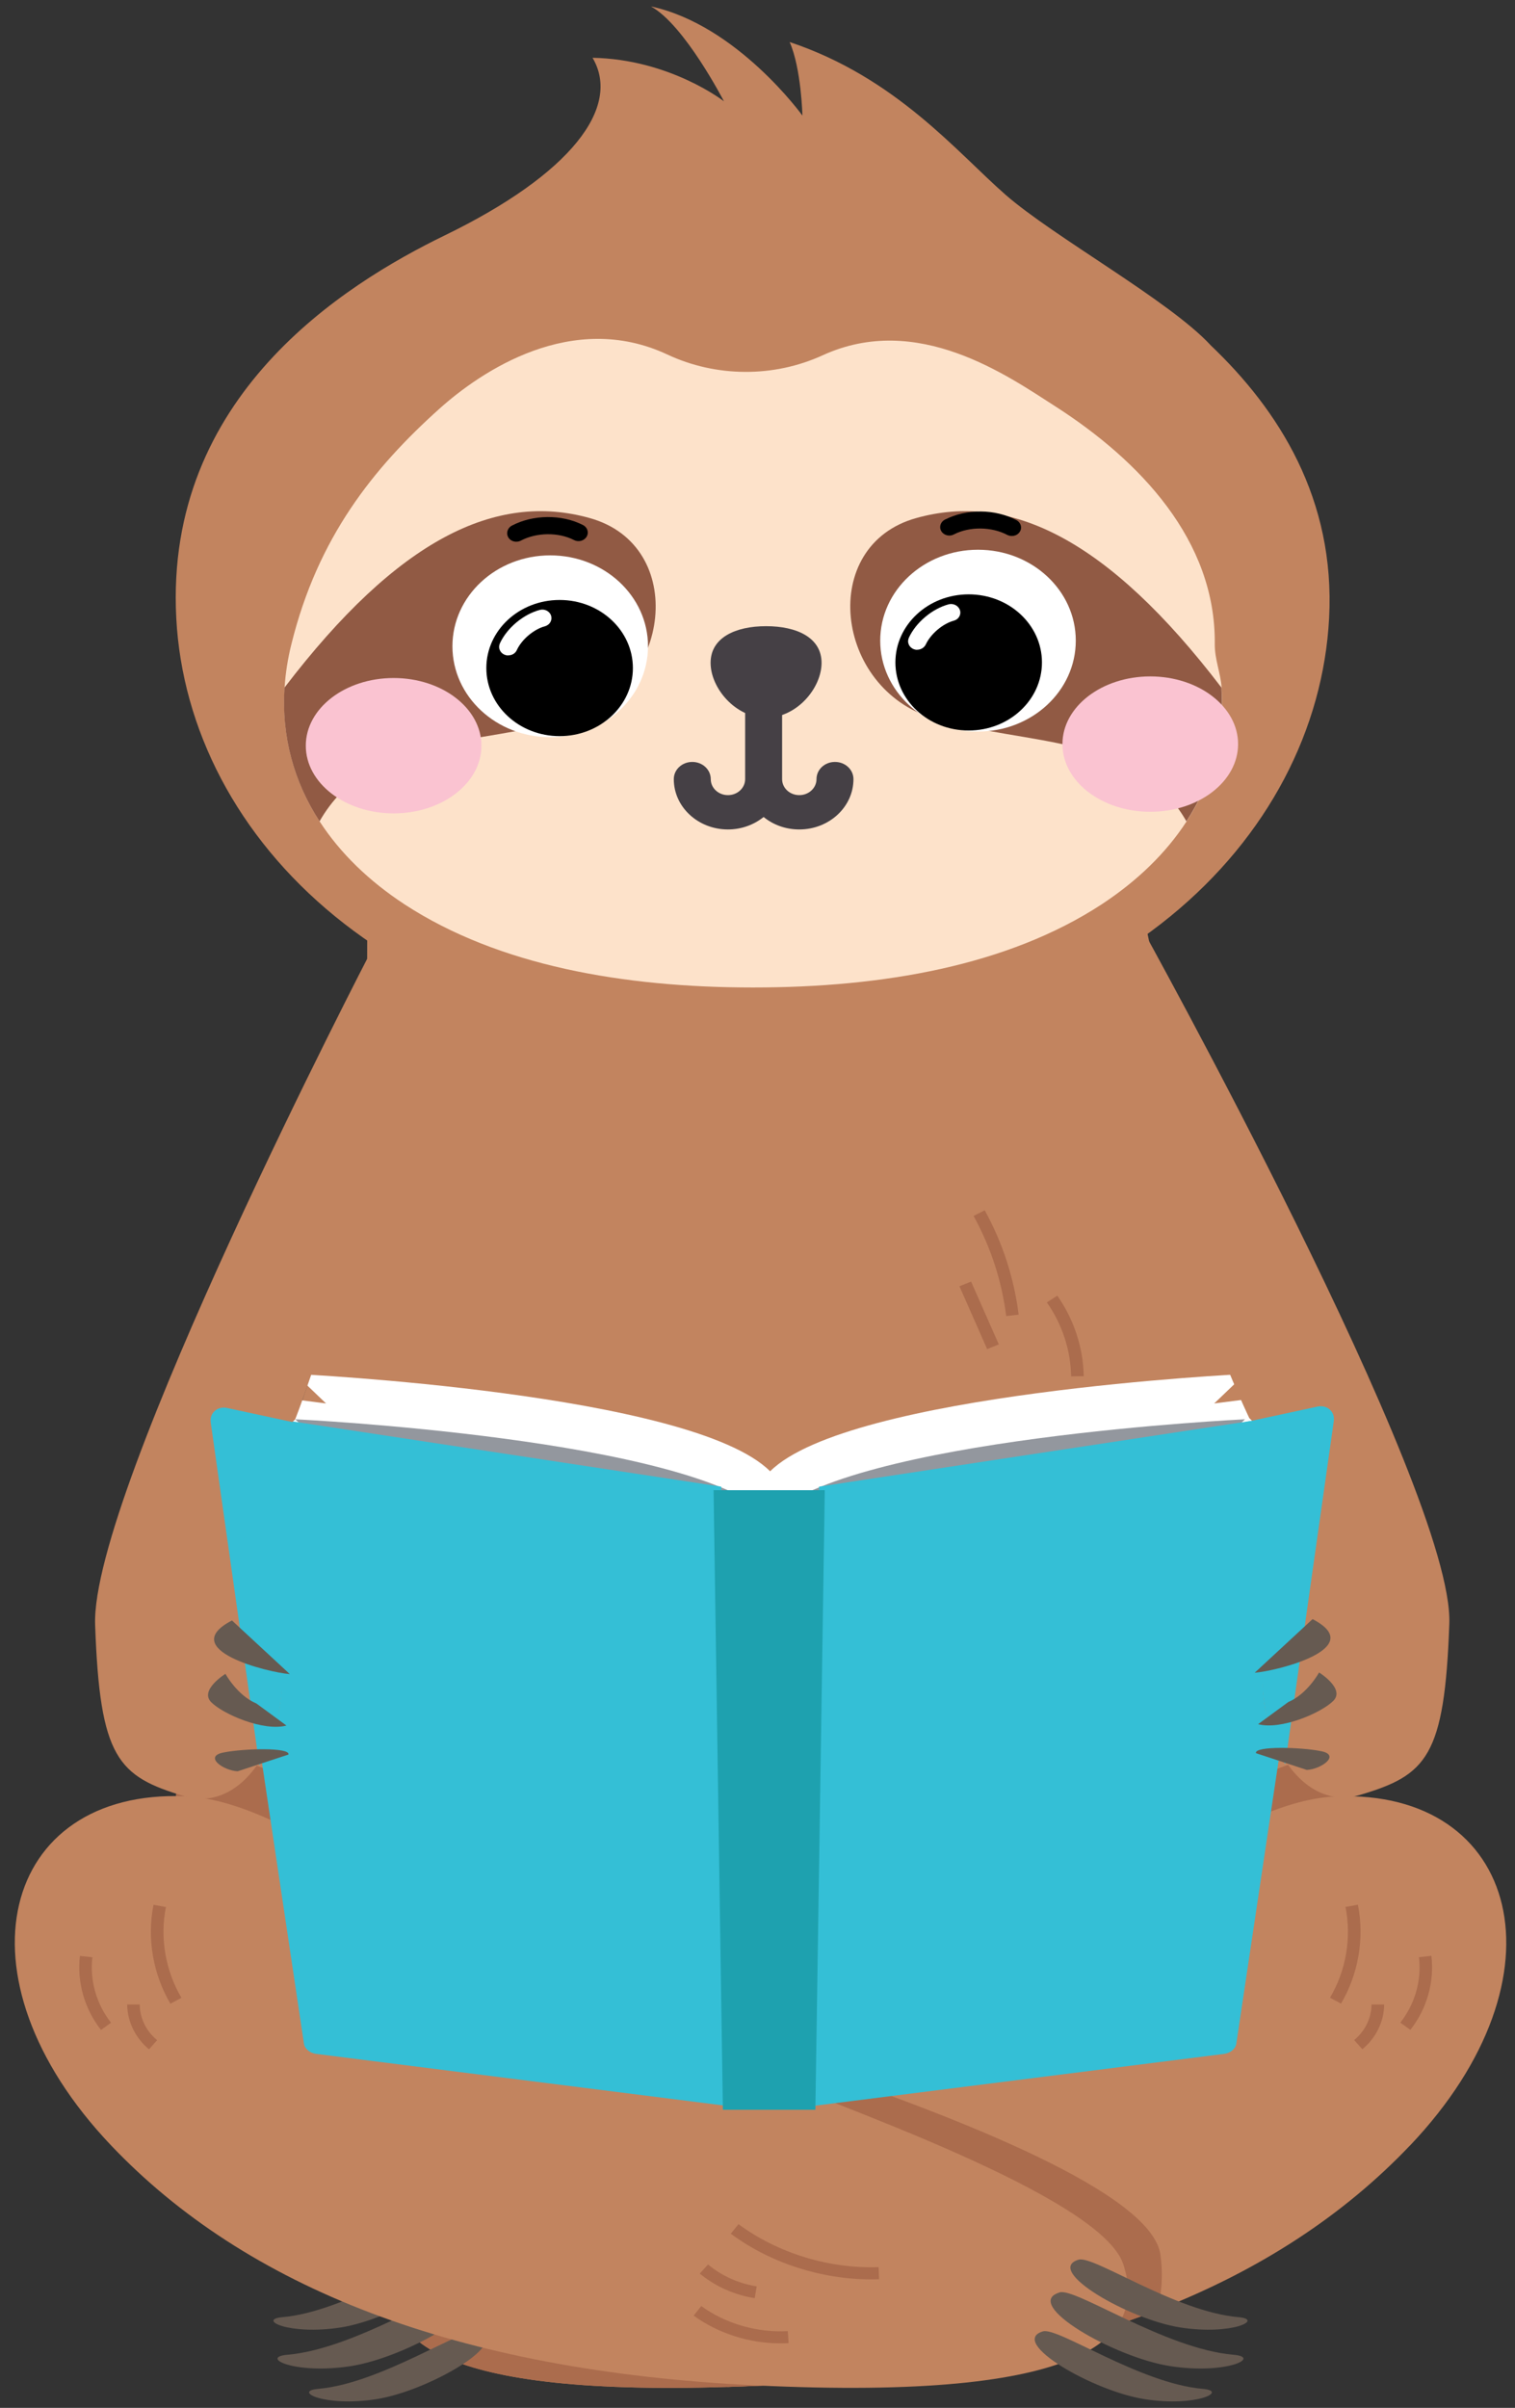 <svg xmlns="http://www.w3.org/2000/svg" width="124" height="197" viewBox="0 0 124 197" fill="none"><rect x="0" y="0" width="124" height="197" fill="#333333" stroke="none"/><g clip-path="url(#clip0_590_7235)"><path d="M109.325 151.159C109.325 151.159 78.462 178.017 61.857 177.3C45.245 178.017 14.375 151.159 14.375 151.159C14.375 151.159 14.171 147.693 14.77 142.853C15.21 139.249 16.098 134.876 17.867 130.608C21.978 120.638 30.362 109.169 30.047 75.175C30.047 75.175 50.749 69.533 61.863 69.414C72.977 69.533 93.666 75.175 93.666 75.175C100.138 106.479 105.734 115.969 105.853 130.608C105.899 135.974 108.786 140.742 109.134 144.635C109.483 148.515 109.331 151.152 109.331 151.152L109.325 151.159Z" fill="#C2845F"></path><path d="M109.325 151.159C109.325 151.159 78.462 178.017 61.857 177.3C45.245 178.017 14.375 151.159 14.375 151.159C14.375 151.159 14.171 147.693 14.77 142.853C22.813 143.852 30.79 149.442 38.984 154.059C50.973 160.806 61.936 167.073 61.936 167.073C61.936 167.073 81.461 156.446 88.471 152.645C98.04 147.45 105.3 143.826 109.424 143.352C109.772 147.233 109.325 151.159 109.325 151.159Z" fill="#AB6C4D"></path><path d="M99.066 28.227C99.066 28.227 99.066 28.227 99.059 28.213C95.679 24.577 86.255 19.388 82.302 15.935C78.35 12.483 73.352 6.347 64.632 3.44C65.585 5.597 65.677 9.458 65.677 9.458C65.677 9.458 60.331 2.039 53.281 0.527C56.03 2.033 59.252 8.287 59.252 8.287C59.252 8.287 54.833 4.841 48.5 4.729C50.88 8.767 46.737 14.239 36.419 19.25C28.113 23.288 13.474 32.442 14.428 50.573C15.381 68.678 32.427 85.796 61.606 85.849C90.786 85.796 107.832 68.678 108.785 50.573C109.298 40.84 104.688 33.56 99.059 28.22L99.066 28.227Z" fill="#C2845F"></path><path d="M61.633 80.791C51.005 80.791 40.792 78.996 33.124 73.998C30.191 72.078 27.843 69.796 26.16 67.205C24.062 63.976 23.036 60.273 23.293 56.262C23.365 55.098 23.549 53.907 23.852 52.697C26.009 43.97 30.553 38.295 35.972 33.435C39.385 30.377 46.816 25.353 54.616 29.003C58.614 30.877 63.323 30.903 67.335 29.068C75.095 25.511 82.48 30.752 86.373 33.244C93.311 37.697 99.519 44.22 99.427 52.697C99.414 53.94 99.914 55.098 99.986 56.262C100.243 60.273 99.21 63.976 97.119 67.205C95.435 69.796 93.081 72.078 90.154 73.998C82.487 79.003 72.273 80.791 61.646 80.791H61.633Z" fill="#FDE2CA"></path><path d="M46.856 58.767C39.076 61.069 30.244 60.03 26.154 67.198C24.056 63.969 23.03 60.267 23.286 56.255C32.592 44.069 40.615 40.242 48.27 42.386C56.319 44.628 54.965 56.36 46.856 58.767Z" fill="#915A44"></path><path d="M76.403 58.767C84.183 61.069 93.015 60.03 97.106 67.198C99.204 63.969 100.229 60.267 99.973 56.255C90.667 44.069 82.644 40.242 74.989 42.386C66.94 44.628 68.295 56.36 76.403 58.767Z" fill="#915A44"></path><path d="M115.395 175.544C110.029 181.18 103.196 185.711 94.732 189.006C87.511 191.82 79.087 193.754 69.38 194.688C67.203 194.891 64.954 195.062 62.633 195.168C61.581 195.214 60.561 195.253 59.568 195.286C35.025 196.062 30.685 191.025 32.552 185.27C33.236 183.179 36.761 180.811 41.233 178.523C44.193 177.017 47.566 175.55 50.789 174.222C55.793 172.15 60.449 170.441 62.633 169.487C63.323 169.191 64.027 168.895 64.737 168.593C67.729 167.31 70.833 165.916 74.076 164.371C91.477 156.065 101.341 147.292 109.371 146.976C124.293 146.378 128.607 161.661 115.395 175.55V175.544Z" fill="#C2845F"></path><path d="M69.38 194.688C67.203 194.892 64.954 195.063 62.633 195.168C61.581 195.214 60.561 195.253 59.568 195.286C35.025 196.062 30.685 191.025 32.552 185.27C33.236 183.179 36.761 180.812 41.233 178.523C55.806 182.653 65.27 189.611 69.387 194.688H69.38Z" fill="#AB6C4D"></path><path d="M39.122 190.742C37.906 190.374 31.211 194.997 26.055 195.444C23.924 195.628 26.555 196.943 30.784 196.292C35.012 195.641 41.996 191.603 39.129 190.742H39.122Z" fill="#665A51"></path><path d="M37.767 187.552C36.446 187.151 29.152 192.169 23.536 192.655C21.215 192.853 24.082 194.293 28.685 193.589C33.289 192.886 40.891 188.499 37.767 187.559V187.552Z" fill="#665A51"></path><path d="M36.202 184.876C34.986 184.507 28.291 189.131 23.135 189.578C21.004 189.762 23.635 191.077 27.863 190.426C32.092 189.775 39.076 185.737 36.209 184.876H36.202Z" fill="#665A51"></path><path d="M94.732 189.006C85.88 192.465 75.24 194.569 62.626 195.174C61.574 195.22 60.554 195.26 59.561 195.293L50.045 181.206L50.775 174.222C55.78 172.15 60.436 170.44 62.619 169.487C63.31 169.191 64.014 168.895 64.724 168.593C78.797 173.321 94.291 179.463 94.982 184.481C95.219 186.243 95.054 187.769 94.725 189.012L94.732 189.006Z" fill="#AB6C4D"></path><path d="M61.857 169.487C58.24 167.955 54.419 166.278 50.42 164.364C33.026 156.065 23.155 147.279 15.125 146.963C0.203 146.371 -4.111 161.648 9.101 175.537C20.084 187.079 37.215 193.984 61.857 195.161C89.103 196.463 93.884 191.248 91.944 185.264C90.122 179.628 67.578 171.979 61.857 169.474V169.487Z" fill="#C2845F"></path><path d="M85.367 190.742C86.584 190.374 93.278 194.997 98.434 195.444C100.565 195.628 97.934 196.943 93.706 196.292C89.477 195.641 82.493 191.603 85.361 190.742H85.367Z" fill="#665A51"></path><path d="M86.722 187.552C88.044 187.151 95.337 192.169 100.953 192.655C103.274 192.853 100.407 194.293 95.804 193.589C91.2 192.886 83.598 188.499 86.722 187.559V187.552Z" fill="#665A51"></path><path d="M88.287 184.876C89.504 184.507 96.198 189.131 101.354 189.578C103.485 189.762 100.854 191.077 96.626 190.426C92.397 189.775 85.413 185.737 88.28 184.876H88.287Z" fill="#665A51"></path><path d="M22.273 140.794L23.293 140.952C23.72 138.42 24.602 135.993 25.904 133.751L25.003 133.271C23.641 135.612 22.721 138.144 22.273 140.794Z" fill="#AB6C4D"></path><path d="M29.942 132.166C28.712 133.679 27.916 135.487 27.64 137.388L28.66 137.519C28.909 135.79 29.633 134.145 30.757 132.764L29.942 132.159V132.166Z" fill="#AB6C4D"></path><path d="M30.56 139.703L29.547 139.525C29.146 141.59 29.284 143.74 29.942 145.74L30.928 145.444C30.317 143.596 30.192 141.61 30.566 139.703H30.56Z" fill="#AB6C4D"></path><path d="M7.569 160.135L6.543 160.024C6.286 162.154 6.918 164.364 8.266 166.08L9.088 165.489C7.891 163.969 7.339 162.023 7.562 160.142L7.569 160.135Z" fill="#AB6C4D"></path><path d="M116.138 160.135C116.368 162.023 115.809 163.969 114.612 165.482L115.434 166.074C116.789 164.357 117.414 162.154 117.157 160.017L116.131 160.129L116.138 160.135Z" fill="#AB6C4D"></path><path d="M10.41 164.009C10.423 165.396 11.094 166.764 12.199 167.665L12.863 166.916C11.975 166.199 11.442 165.114 11.436 164.002H10.403L10.41 164.009Z" fill="#AB6C4D"></path><path d="M110.838 166.909L111.502 167.659C112.613 166.758 113.284 165.396 113.291 164.002H112.258C112.252 165.1 111.719 166.192 110.831 166.909H110.838Z" fill="#AB6C4D"></path><path d="M13.58 156.025L12.567 155.841C12.014 158.564 12.521 161.516 13.948 163.936L14.849 163.45C13.54 161.234 13.073 158.524 13.58 156.025Z" fill="#AB6C4D"></path><path d="M111.14 155.834L110.127 156.018C110.634 158.518 110.173 161.227 108.858 163.443L109.759 163.93C111.186 161.51 111.692 158.557 111.14 155.834Z" fill="#AB6C4D"></path><path d="M57.398 188.67L56.773 189.453C58.786 190.913 61.337 191.722 63.863 191.722C64.086 191.722 64.317 191.722 64.547 191.702L64.481 190.722C61.982 190.86 59.391 190.124 57.398 188.67Z" fill="#AB6C4D"></path><path d="M61.942 187.059C60.462 186.829 59.088 186.211 57.95 185.27L57.273 186.013C58.549 187.066 60.107 187.763 61.771 188.026L61.936 187.052L61.942 187.059Z" fill="#AB6C4D"></path><path d="M60.443 181.975L59.812 182.751C63.047 185.145 67.203 186.487 71.3 186.487C71.517 186.487 71.734 186.487 71.951 186.474L71.912 185.487C67.854 185.632 63.659 184.343 60.443 181.969V181.975Z" fill="#AB6C4D"></path><path d="M79.481 104.854L78.528 105.236L80.797 110.379L81.75 109.991L79.481 104.854Z" fill="#AB6C4D"></path><path d="M83.374 107.557C82.999 104.565 82.066 101.691 80.599 99.021L79.685 99.481C81.099 102.046 81.993 104.802 82.355 107.676L83.381 107.557H83.374Z" fill="#AB6C4D"></path><path d="M88.702 112.588C88.662 110.267 87.893 107.932 86.538 106.005L85.683 106.558C86.933 108.327 87.636 110.477 87.669 112.608L88.702 112.595V112.588Z" fill="#AB6C4D"></path><path d="M81.132 155.736L82.007 156.262C83.499 153.993 84.387 151.376 84.571 148.706L83.539 148.64C83.368 151.152 82.533 153.605 81.132 155.736Z" fill="#AB6C4D"></path><path d="M85.552 141.662C85.992 143.602 85.966 145.641 85.473 147.568L86.472 147.805C87.005 145.733 87.031 143.543 86.558 141.458L85.552 141.669V141.662Z" fill="#AB6C4D"></path><path d="M88.011 146.022C88.222 148.061 87.886 150.126 87.031 152L87.978 152.395C88.899 150.363 89.267 148.127 89.037 145.924L88.011 146.022Z" fill="#AB6C4D"></path><path d="M102.762 114.39L99.382 114.824L101.9 112.411C101.9 112.411 69.479 113.95 63.034 120.375C56.589 113.95 24.168 112.411 24.168 112.411L26.686 114.824L23.306 114.39L22.379 117.415L23.378 123.288L55.498 131.883L63.034 127.997L70.57 131.883L102.69 123.288L103.689 117.415L102.762 114.39Z" fill="white"></path><path d="M102.762 118.099L99.382 118.533L101.9 116.12C101.9 116.12 69.479 117.659 63.034 124.084C56.589 117.659 24.168 116.12 24.168 116.12L26.686 118.533L23.306 118.099L22.379 121.124L23.378 126.997L55.498 135.592L63.034 131.706L70.57 135.592L102.69 126.997L103.689 121.124L102.762 118.099Z" fill="#93979E"></path><path d="M70.551 128.549H55.517L55.452 125.945H70.617L70.551 128.549Z" fill="#F6CB27"></path><path d="M70.406 134.198H55.662L55.596 131.693H70.465L70.406 134.198Z" fill="#F6CB27"></path><path d="M69.874 164.463H56.675L56.629 162.457H69.926L69.874 164.463Z" fill="#F6CB27"></path><path d="M69.762 168.823H56.787L56.741 166.883H69.808L69.762 168.823Z" fill="#F6CB27"></path><path d="M61.245 161.516H64.816L64.994 135.717H61.068L61.245 161.516Z" fill="#F6CB27"></path><path d="M59.7 172.321L25.878 168.04C25.365 167.974 24.937 167.619 24.878 167.205L17.328 116.692C17.216 115.942 17.822 115.363 18.598 115.482L59.029 121.631L59.706 172.315L59.7 172.321Z" fill="#34BFD6"></path><path d="M66.368 172.321L100.191 168.04C100.704 167.974 101.131 167.619 101.19 167.205L108.74 116.692C108.852 115.942 108.247 115.363 107.471 115.482L67.039 121.631L66.362 172.315L66.368 172.321Z" fill="#34BFD6"></path><path d="M30.35 77.865C30.35 77.865 7.398 122.038 7.786 132.942C8.174 143.846 9.634 145.339 15.119 146.963C20.604 148.587 24.766 140.13 22.372 133.389C19.979 126.648 18.131 122.15 18.131 122.15L24.161 116.12C24.161 116.12 32.632 94.911 30.343 77.865H30.35Z" fill="#C2845F"></path><path d="M66.737 172.611H59.167L58.404 121.92H67.506L66.737 172.611Z" fill="#1EA1AF"></path><path d="M22.445 132.574C20.051 125.833 18.742 122.499 18.742 122.499L24.957 116.567L18.518 115.179C17.742 115.061 17.137 115.64 17.249 116.389L21.228 144.438C23.036 141.656 23.773 136.303 22.445 132.574Z" fill="#34BFD6"></path><path d="M18.986 132.58C14.382 134.968 21.952 136.835 23.721 136.967L18.986 132.58Z" fill="#665A51"></path><path d="M23.445 141.176C21.55 141.676 18.236 140.235 17.276 139.255C16.316 138.262 18.453 136.947 18.453 136.947C18.453 136.947 19.413 138.71 20.978 139.367" fill="#665A51"></path><path d="M23.609 143.55C23.773 142.945 19.906 143.05 18.275 143.385C16.658 143.708 18.275 144.865 19.453 144.918" fill="#665A51"></path><path d="M93.299 75.649C93.299 75.649 119.012 121.933 118.624 132.837C118.236 143.741 116.776 145.233 111.292 146.858C105.807 148.482 101.644 140.025 104.038 133.284C106.432 126.543 108.28 122.045 108.28 122.045L102.249 116.015C102.249 116.015 91.017 92.695 93.299 75.649Z" fill="#C2845F"></path><path d="M103.972 132.462C106.366 125.721 107.675 122.387 107.675 122.387L101.46 116.455L107.898 115.068C108.674 114.949 109.279 115.528 109.167 116.278L105.189 144.326C103.38 141.544 102.644 136.191 103.972 132.462Z" fill="#34BFD6"></path><path d="M107.431 132.469C112.035 134.856 104.465 136.724 102.696 136.855L107.431 132.469Z" fill="#665A51"></path><path d="M102.973 141.064C104.867 141.564 108.181 140.124 109.141 139.144C110.101 138.151 107.964 136.835 107.964 136.835C107.964 136.835 107.004 138.598 105.439 139.255" fill="#665A51"></path><path d="M102.801 143.438C102.637 142.833 106.504 142.938 108.135 143.274C109.753 143.596 108.135 144.753 106.958 144.806" fill="#665A51"></path><path d="M45.035 60.313C49.454 60.313 53.038 56.985 53.038 52.875C53.038 48.765 49.454 45.437 45.035 45.437C40.615 45.437 37.031 48.765 37.031 52.875C37.031 56.985 40.615 60.313 45.035 60.313Z" fill="white"></path><path d="M42.266 44.319C41.852 44.332 41.51 44.023 41.51 43.629C41.51 43.379 41.654 43.135 41.885 43.01C43.621 42.09 45.975 42.063 47.718 42.958C48.086 43.142 48.218 43.576 48.014 43.911C47.81 44.253 47.35 44.372 46.988 44.188C45.712 43.53 43.917 43.55 42.628 44.233C42.523 44.286 42.404 44.319 42.273 44.319H42.266Z" fill="black"></path><path d="M45.804 60.227C49.112 60.227 51.801 57.735 51.801 54.657C51.801 51.579 49.118 49.087 45.804 49.087C42.489 49.087 39.806 51.579 39.806 54.657C39.806 57.735 42.489 60.227 45.804 60.227Z" fill="black"></path><path d="M41.595 53.625C41.181 53.625 40.852 53.309 40.852 52.921C40.852 52.835 40.878 52.737 40.911 52.645C41.49 51.382 42.838 50.251 44.199 49.896C44.601 49.797 45.015 50.027 45.114 50.402C45.206 50.764 44.995 51.126 44.607 51.237C43.693 51.481 42.7 52.316 42.299 53.191C42.181 53.454 41.911 53.618 41.602 53.618L41.595 53.625Z" fill="white"></path><path d="M80.047 59.852C84.467 59.852 88.051 56.525 88.051 52.414C88.051 48.304 84.467 44.977 80.047 44.977C75.628 44.977 72.044 48.304 72.044 52.414C72.044 56.525 75.628 59.852 80.047 59.852Z" fill="white"></path><path d="M79.284 59.767C82.592 59.767 85.282 57.275 85.282 54.197C85.282 51.119 82.599 48.627 79.284 48.627C75.97 48.627 73.287 51.119 73.287 54.197C73.287 57.275 75.97 59.767 79.284 59.767Z" fill="black"></path><path d="M82.816 43.852C82.684 43.852 82.553 43.819 82.448 43.767C81.159 43.083 79.363 43.063 78.081 43.721C77.726 43.918 77.265 43.806 77.055 43.477C76.844 43.148 76.963 42.721 77.318 42.524C77.331 42.511 77.351 42.504 77.364 42.504C79.1 41.616 81.441 41.623 83.197 42.556C83.552 42.754 83.684 43.175 83.467 43.51C83.335 43.721 83.092 43.852 82.816 43.852Z" fill="black"></path><path d="M75.069 53.164C74.654 53.164 74.326 52.849 74.326 52.461C74.326 52.362 74.352 52.276 74.385 52.184C74.964 50.922 76.312 49.791 77.673 49.435C78.074 49.35 78.475 49.58 78.581 49.955C78.673 50.303 78.462 50.672 78.081 50.777C77.173 51.02 76.18 51.855 75.772 52.73C75.641 52.993 75.371 53.158 75.062 53.158L75.069 53.164Z" fill="white"></path><path d="M58.161 54.23C58.161 56.295 60.193 58.721 62.705 58.721C65.218 58.721 67.243 56.295 67.243 54.23C67.243 52.165 65.211 51.231 62.705 51.231C60.2 51.231 58.161 52.165 58.161 54.23Z" fill="#454045"></path><path d="M32.217 66.547C36.189 66.547 39.405 64.068 39.405 61.01C39.405 57.952 36.189 55.472 32.217 55.472C28.245 55.472 25.029 57.952 25.029 61.01C25.029 64.068 28.245 66.547 32.217 66.547Z" fill="#FAC3D1"></path><path d="M94.147 66.416C98.119 66.416 101.335 63.936 101.335 60.878C101.335 57.82 98.112 55.341 94.147 55.341C90.181 55.341 86.959 57.82 86.959 60.878C86.959 63.936 90.175 66.416 94.147 66.416Z" fill="#FAC3D1"></path><path d="M68.341 62.338C67.499 62.338 66.829 62.963 66.829 63.746C66.829 64.462 66.204 65.054 65.421 65.054C64.639 65.054 64.014 64.469 64.014 63.746V55.308C64.014 54.526 63.337 53.901 62.501 53.901C61.666 53.901 60.989 54.526 60.989 55.308V63.746C60.989 64.462 60.364 65.054 59.581 65.054C58.799 65.054 58.174 64.469 58.174 63.746C58.174 62.963 57.497 62.338 56.661 62.338C55.826 62.338 55.149 62.963 55.149 63.746C55.149 66.021 57.135 67.862 59.581 67.862C60.693 67.862 61.719 67.474 62.501 66.843C63.284 67.481 64.297 67.862 65.421 67.862C67.868 67.862 69.854 66.014 69.854 63.746C69.854 62.963 69.176 62.338 68.341 62.338Z" fill="#454045"></path></g><defs><clipPath id="clip0_590_7235"><rect width="122.551" height="195.943" fill="white" transform="translate(0.729 0.534)"></rect></clipPath></defs></svg>